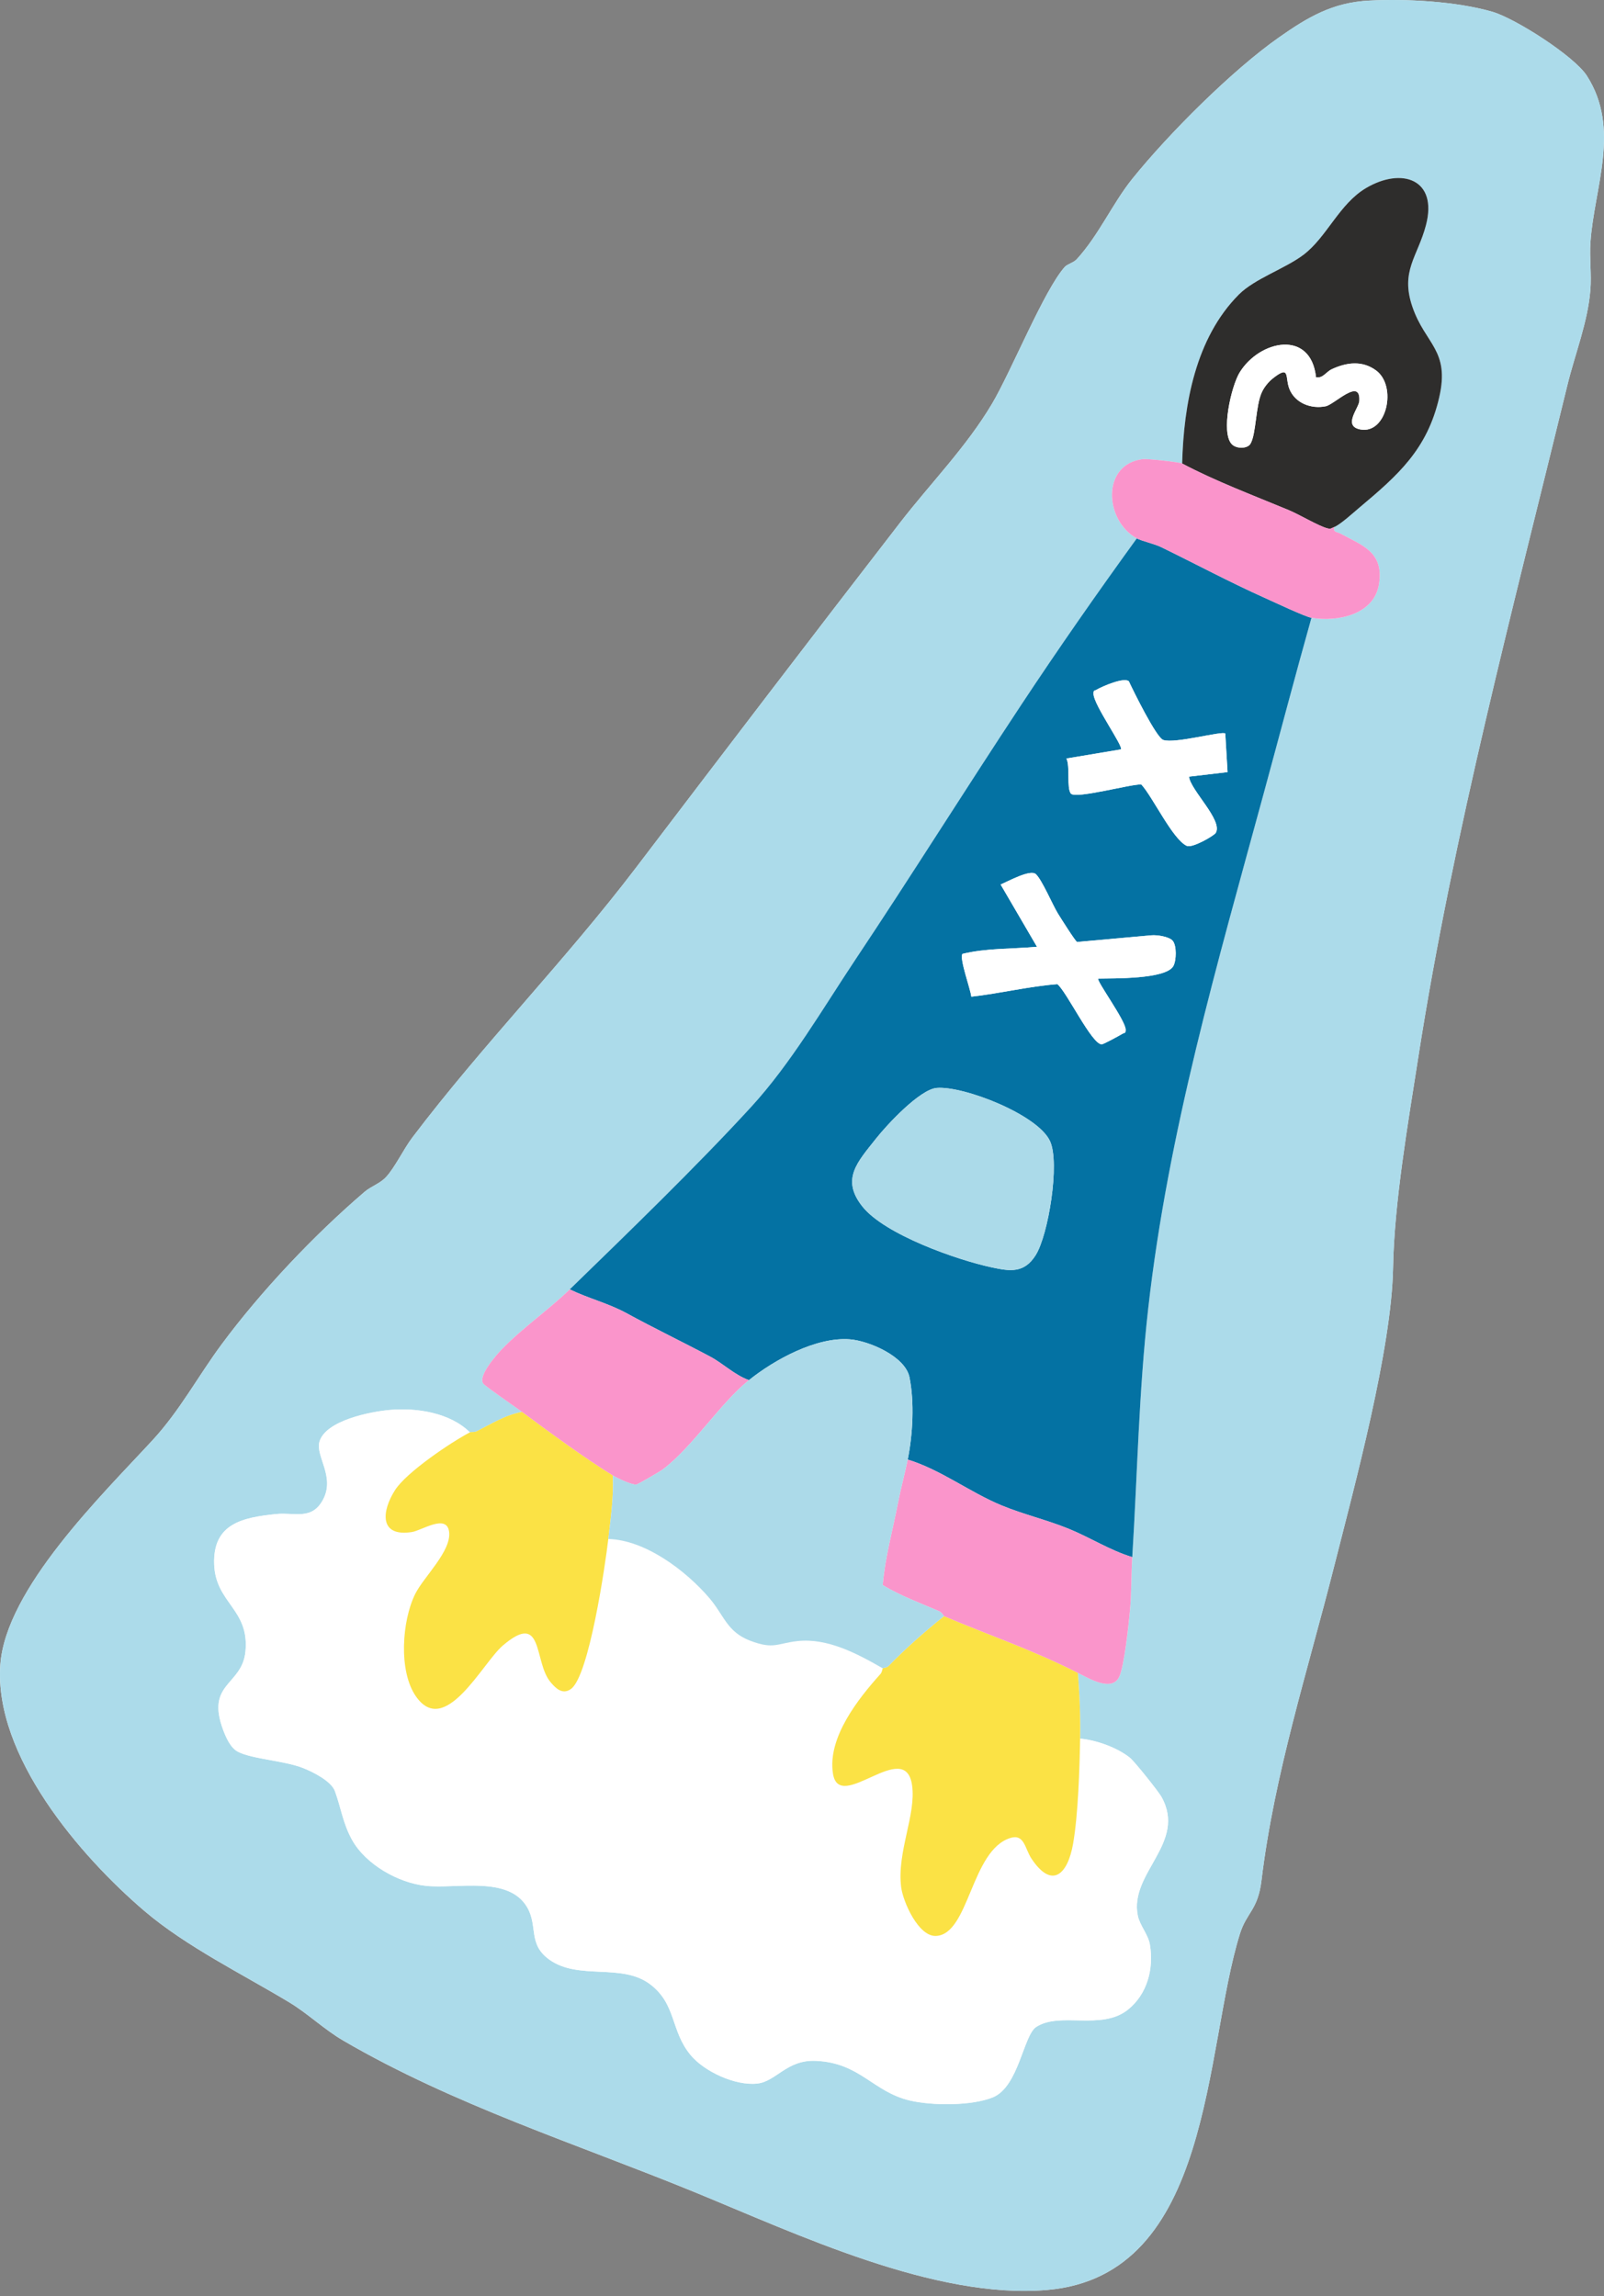 <svg width="183" height="262" viewBox="0 0 183 262" fill="none" xmlns="http://www.w3.org/2000/svg">
<rect x="0" y="0" width="183" height="262" fill="#808080" stroke="none"/>
<g clip-path="url(#clip0_3012_6866)">
<path d="M121.493 30.442C119.125 33.073 115.386 42.354 113.178 46.074C110.249 51.009 106.172 55.131 102.681 59.648C92.58 72.716 82.602 85.803 72.608 98.944C64.444 109.677 55.12 119.131 47.039 129.803C46.048 131.111 45.047 133.234 44.039 134.311C43.318 135.082 42.363 135.338 41.588 136.001C35.852 140.911 29.799 147.304 25.306 153.369C22.58 157.046 20.537 160.941 17.39 164.35C11.638 170.584 0.642 181.302 0.036 189.965C-0.688 200.326 9.109 211.761 16.484 218.056C21.218 222.096 27.706 225.282 32.989 228.469C35.161 229.779 36.952 231.552 39.205 232.865C51.772 240.184 65.77 244.616 79.167 250.1C90.897 254.902 106.652 262.398 119.468 261.294C138.434 259.66 137.348 233.798 141.464 220.648C142.229 218.201 143.515 217.953 143.923 214.565C145.384 202.425 149.19 190.664 152.187 178.822C154.561 169.448 158.77 153.931 158.933 144.672C159.066 137.22 160.639 128.168 161.814 120.624C165.803 95.001 172.694 69.125 178.828 43.927C179.689 40.393 181.153 36.761 181.446 33.083C181.587 31.321 181.333 29.426 181.453 27.654C181.878 21.371 184.94 14.723 181.041 8.643C179.604 6.403 172.856 2.086 170.232 1.335C166.104 0.152 160.483 -0.147 156.209 0.069C152.035 0.28 149.209 1.958 145.917 4.269C140.564 8.026 133.309 15.284 129.183 20.407C126.93 23.206 125.369 26.828 122.837 29.591C122.49 29.97 121.772 30.136 121.492 30.447L121.493 30.442Z" fill="#FBFBFB"/>
<path d="M121.494 30.442C121.772 30.132 122.492 29.966 122.839 29.587C125.371 26.824 126.932 23.202 129.185 20.403C133.309 15.279 140.566 8.022 145.919 4.265C149.212 1.954 152.037 0.274 156.211 0.065C160.485 -0.151 166.106 0.148 170.234 1.331C172.858 2.084 179.607 6.399 181.043 8.639C184.942 14.719 181.88 21.367 181.455 27.649C181.335 29.422 181.589 31.317 181.448 33.079C181.155 36.757 179.692 40.389 178.83 43.923C172.694 69.119 165.805 94.997 161.816 120.62C160.641 128.163 159.068 137.216 158.935 144.668C158.772 153.927 154.563 169.444 152.189 178.818C149.19 190.66 145.386 202.421 143.925 214.561C143.517 217.95 142.231 218.197 141.466 220.644C137.35 233.794 138.436 259.656 119.47 261.29C106.654 262.394 90.899 254.898 79.169 250.096C65.772 244.612 51.774 240.179 39.207 232.861C36.954 231.548 35.163 229.776 32.991 228.465C27.707 225.278 21.219 222.092 16.486 218.052C9.109 211.757 -0.686 200.321 0.038 189.96C0.642 181.298 11.64 170.58 17.392 164.346C20.537 160.937 22.582 157.044 25.308 153.364C29.801 147.3 35.854 140.905 41.59 135.997C42.365 135.334 43.319 135.077 44.041 134.307C45.049 133.231 46.05 131.109 47.041 129.799C55.121 119.128 64.447 109.673 72.609 98.94C82.604 85.799 92.582 72.712 102.683 59.644C106.175 55.127 110.252 51.007 113.18 46.069C115.388 42.352 119.127 33.069 121.495 30.438L121.494 30.442ZM134.873 52.889C134.572 52.728 130.904 52.328 130.367 52.395C125.608 52.988 126.021 59.438 129.698 61.434C125.17 67.68 120.751 74.016 116.493 80.455C110.122 90.093 104.026 99.845 97.614 109.463C93.866 115.085 90.254 121.334 85.712 126.292C79.507 133.066 71.59 140.722 65.003 147.126C62.649 149.414 59.533 151.578 57.231 153.979C56.622 154.614 54.492 157.026 55.143 157.879C55.397 158.213 58.844 160.571 59.567 161.106C57.688 161.444 56.045 162.475 54.391 163.316C54.133 163.447 53.737 163.374 53.616 163.437C51.339 161.197 47.575 160.606 44.462 160.879C42.309 161.067 37.121 162.073 36.441 164.527C35.989 166.162 38.261 168.506 36.848 171.125C35.564 173.506 33.618 172.536 31.493 172.758C27.739 173.152 24.267 173.801 24.435 178.498C24.594 182.931 28.469 183.595 28.006 188.428C27.63 192.357 23.434 191.982 25.47 197.418C25.792 198.274 26.312 199.45 27.149 199.881C28.78 200.724 32.419 200.882 34.6 201.746C35.696 202.18 37.78 203.218 38.203 204.355C38.88 206.172 39.11 208.027 40.154 209.913C41.712 212.73 45.435 214.85 48.602 215.182C52.127 215.551 58.022 213.998 60.14 217.619C61.408 219.787 60.191 221.83 62.691 223.61C66.025 225.983 70.909 223.97 74.145 226.39C77.173 228.656 76.488 231.677 78.764 234.455C80.331 236.367 83.856 237.994 86.357 237.745C88.561 237.525 89.733 235 93.076 235.148C98.154 235.374 99.568 238.682 103.819 239.679C106.332 240.269 110.881 240.301 113.287 239.307C116.228 238.092 116.755 232.249 118.211 231.29C120.922 229.502 125.647 231.725 128.667 229.324C130.89 227.556 131.659 224.639 131.19 221.875C130.997 220.736 130.042 219.692 129.814 218.594C128.8 213.691 135.456 210.288 132.508 205.023C132.159 204.4 129.461 201.014 128.928 200.579C127.516 199.423 125.045 198.531 123.228 198.384C123.271 195.868 123.178 193.378 122.97 190.877C124.232 191.516 126.85 193.094 127.693 191.33C128.272 190.121 128.776 185.331 128.919 183.755C129.103 181.758 129.057 179.67 129.181 177.674C129.771 168.138 129.919 158.886 130.996 149.329C133.263 129.22 138.88 109.986 144.174 90.542C145.994 83.86 147.752 77.158 149.624 70.494C152.548 70.995 156.758 70.172 157.324 66.678C157.92 63 155.462 62.248 152.893 60.868C152.531 60.674 152.074 60.766 152.212 60.138C152.936 59.838 154.369 58.523 155.062 57.941C159.507 54.215 162.836 51.279 164.2 45.336C165.444 39.92 162.615 39.3 161.144 35.021C159.735 30.921 161.739 29.298 162.685 25.699C164.072 20.425 159.912 19.055 155.855 21.454C152.788 23.27 151.395 27.038 148.717 29.07C146.646 30.642 143.148 31.792 141.344 33.603C136.4 38.563 135.047 46.144 134.872 52.889H134.873Z" fill="#ACDBEA"/>
<path d="M53.615 163.435C51.393 164.607 46.37 167.993 45.069 170.031C43.537 172.431 43.232 175.405 47.002 174.81C48.116 174.634 50.942 172.709 51.235 174.754C51.553 176.969 48.326 179.934 47.359 181.903C45.856 184.964 45.458 190.686 47.447 193.555C50.769 198.343 55.038 189.755 57.361 187.768C62.07 183.738 60.864 189.59 62.797 191.921C63.39 192.634 64.177 193.426 65.152 192.712C67.216 191.201 69.061 178.544 69.401 175.606C73.623 175.713 78.257 179.222 80.92 182.334C82.606 184.304 82.933 186.212 85.608 187.222C88.299 188.237 88.656 187.506 91.006 187.253C94.439 186.884 97.833 188.708 100.713 190.363C100.662 190.416 100.657 190.785 100.458 191.004C97.904 193.839 94.382 198.291 95.036 202.388C95.771 207.003 103.274 198.193 104.06 203.713C104.538 207.082 102.317 211.311 102.812 215.318C103.022 217.017 104.781 220.969 106.768 220.901C110.584 220.772 110.765 211.103 115.284 209.719C116.879 209.229 116.924 210.944 117.687 212.087C120.069 215.658 121.83 213.794 122.424 210.4C123.008 207.056 123.169 201.851 123.228 198.389C125.045 198.535 127.516 199.428 128.928 200.583C129.459 201.018 132.159 204.404 132.508 205.027C135.456 210.292 128.8 213.695 129.814 218.598C130.041 219.698 130.997 220.742 131.19 221.879C131.658 224.644 130.889 227.56 128.666 229.328C125.646 231.729 120.922 229.506 118.211 231.294C116.755 232.255 116.228 238.096 113.287 239.311C110.883 240.305 106.332 240.272 103.819 239.683C99.567 238.685 98.154 235.377 93.076 235.153C89.734 235.005 88.561 237.528 86.356 237.749C83.856 237.999 80.331 236.372 78.764 234.459C76.488 231.682 77.173 228.66 74.144 226.394C70.909 223.973 66.025 225.986 62.691 223.614C60.189 221.833 61.408 219.79 60.14 217.623C58.022 214.003 52.127 215.555 48.602 215.186C45.435 214.854 41.712 212.735 40.153 209.917C39.111 208.032 38.88 206.176 38.203 204.36C37.78 203.222 35.696 202.184 34.6 201.75C32.419 200.886 28.78 200.728 27.149 199.885C26.313 199.453 25.792 198.278 25.47 197.422C23.434 191.988 27.63 192.363 28.006 188.432C28.468 183.599 24.594 182.935 24.435 178.502C24.267 173.805 27.739 173.156 31.493 172.762C33.618 172.54 35.564 173.509 36.848 171.13C38.261 168.51 35.989 166.167 36.441 164.531C37.12 162.075 42.307 161.072 44.462 160.884C47.575 160.611 51.339 161.201 53.616 163.441L53.615 163.435Z" fill="white"/>
<path d="M149.624 70.494C147.751 77.158 145.994 83.86 144.174 90.542C138.878 109.988 133.263 129.22 130.996 149.329C129.919 158.886 129.771 168.139 129.18 177.674C126.654 176.911 124.385 175.441 121.931 174.441C119.425 173.42 116.744 172.798 114.254 171.766C110.604 170.252 107.356 167.709 103.562 166.542C104.139 163.704 104.338 160.003 103.763 157.15C103.28 154.762 99.138 152.993 96.96 152.823C93.13 152.526 88.348 155.148 85.447 157.48C83.805 156.891 82.502 155.579 81.019 154.791C77.844 153.103 74.641 151.567 71.478 149.838C69.412 148.709 67.109 148.149 65.004 147.124C71.591 140.719 79.508 133.063 85.713 126.29C90.255 121.331 93.868 115.083 97.615 109.461C104.027 99.842 110.123 90.091 116.494 80.453C120.752 74.013 125.171 67.676 129.699 61.431C130.24 61.725 131.711 62.056 132.462 62.42C136.346 64.312 140.357 66.457 144.273 68.209C145.278 68.659 148.887 70.366 149.625 70.492L149.624 70.494ZM139.791 83.697C139.461 83.371 134.047 84.89 132.716 84.432C131.913 84.156 129.295 78.818 128.791 77.739C128.253 77.243 125.77 78.307 125.102 78.702C124.846 78.853 124.762 78.715 124.759 79.162C124.752 80.395 128.192 85.171 127.887 85.509L121.674 86.549C122.112 87.516 121.677 89.862 122.164 90.538C122.657 91.222 129.058 89.438 130.214 89.511C131.523 90.936 133.781 95.765 135.397 96.516C136.025 96.808 138.518 95.354 138.704 95.04C139.55 93.61 135.831 90.179 135.651 88.618L140.051 88.1L139.791 83.697ZM133.771 107.322C133.341 106.866 132.008 106.663 131.375 106.721L122.886 107.486C122.695 107.423 120.976 104.693 120.692 104.229C120.075 103.22 118.896 100.419 118.183 99.746C117.559 99.156 115.014 100.567 114.162 100.928L118.311 108.033C115.483 108.295 112.561 108.171 109.804 108.843C109.448 109.407 110.72 112.837 110.818 113.726C114.095 113.359 117.405 112.542 120.64 112.295C121.73 113.217 124.551 119.138 125.684 119.164C125.903 119.17 127.71 118.166 128.082 117.948C128.337 117.798 128.424 117.952 128.426 117.491C128.434 116.464 125.033 111.859 125.3 111.662C127.011 111.626 132.976 111.751 133.856 110.252C134.221 109.631 134.27 107.854 133.771 107.324V107.322ZM106.873 124.138C104.947 124.296 101.189 128.34 99.947 129.917C97.843 132.585 95.905 134.541 98.393 137.67C100.935 140.867 109.179 143.77 113.183 144.621C115.232 145.056 116.849 145.306 118.16 143.219C119.611 140.911 120.938 132.742 119.806 130.229C118.436 127.186 109.943 123.886 106.873 124.138Z" fill="#0472A3"/>
<path d="M152.211 60.138C151.896 60.269 151.859 60.393 151.438 60.286C150.449 60.035 148.219 58.7 147.027 58.206C142.907 56.495 138.593 54.868 134.872 52.891C135.046 46.146 136.4 38.566 141.344 33.605C143.148 31.795 146.646 30.644 148.717 29.071C151.395 27.039 152.788 23.27 155.855 21.456C159.912 19.056 164.072 20.425 162.685 25.701C161.739 29.299 159.736 30.921 161.144 35.022C162.613 39.301 165.442 39.922 164.2 45.337C162.836 51.281 159.506 54.215 155.063 57.943C154.371 58.524 152.937 59.84 152.212 60.14L152.211 60.138ZM150.143 43.052C149.561 37.562 143.712 38.8 141.433 42.497C140.491 44.026 139.238 49.384 140.55 50.702C141.069 51.224 142.305 51.219 142.657 50.648C143.322 49.566 143.24 46.324 143.958 44.763C144.228 44.177 144.718 43.572 145.219 43.176C147.249 41.573 146.576 43.07 147.114 44.397C147.768 46.006 149.593 46.694 151.246 46.357C152.255 46.15 155.265 43.004 155.08 45.771C155.025 46.587 153.16 48.613 155.196 49.001C158.221 49.578 159.417 44.06 157 42.273C155.419 41.102 153.612 41.348 151.938 42.13C151.27 42.444 150.949 43.19 150.143 43.051V43.052Z" fill="#2E2D2C"/>
<path d="M122.969 190.878C123.177 193.38 123.271 195.871 123.228 198.386C123.169 201.848 123.008 207.054 122.424 210.397C121.83 213.793 120.07 215.655 117.686 212.084C116.923 210.941 116.879 209.226 115.284 209.716C110.764 211.1 110.583 220.769 106.768 220.898C104.78 220.966 103.023 217.014 102.812 215.315C102.316 211.309 104.538 207.079 104.059 203.711C103.275 198.192 95.772 207 95.035 202.385C94.382 198.288 97.905 193.838 100.458 191.002C100.655 190.782 100.662 190.413 100.712 190.36C100.757 190.312 101.163 190.308 101.357 190.108C103.339 188.072 105.483 186.182 107.7 184.404C113.012 186.658 117.659 188.19 122.968 190.877L122.969 190.878Z" fill="#FBE245"/>
<path d="M59.567 161.106C62.729 163.451 66.651 166.33 69.918 168.355C70.027 170.786 69.679 173.198 69.401 175.604C69.06 178.542 67.215 191.198 65.151 192.71C64.176 193.424 63.389 192.634 62.796 191.919C60.863 189.588 62.068 183.737 57.361 187.766C55.037 189.755 50.768 198.343 47.447 193.553C45.456 190.684 45.854 184.963 47.359 181.901C48.325 179.933 51.552 176.967 51.235 174.753C50.942 172.708 48.116 174.634 47.001 174.809C43.232 175.405 43.538 172.429 45.068 170.03C46.37 167.992 51.394 164.606 53.614 163.434C53.735 163.371 54.131 163.444 54.388 163.313C56.043 162.473 57.685 161.441 59.565 161.103L59.567 161.106Z" fill="#FBE245"/>
<path d="M129.178 177.675C129.055 179.673 129.101 181.759 128.917 183.757C128.772 185.332 128.268 190.123 127.691 191.332C126.848 193.095 124.23 191.517 122.967 190.878C117.658 188.191 113.01 186.659 107.699 184.406C107.661 184.39 107.463 183.985 107.116 183.836C104.948 182.902 102.731 182.091 100.703 180.867C100.967 177.727 101.84 174.621 102.442 171.51C102.768 169.824 103.246 168.074 103.558 166.543C107.352 167.712 110.6 170.254 114.251 171.767C116.741 172.8 119.422 173.422 121.928 174.443C124.382 175.442 126.651 176.913 129.177 177.675H129.178Z" fill="#FA95CB"/>
<path d="M65 147.125C67.105 148.15 69.409 148.71 71.474 149.839C74.637 151.568 77.84 153.105 81.015 154.792C82.498 155.58 83.801 156.893 85.444 157.482C82.178 160.108 79.06 165.074 75.594 167.692C75.318 167.9 72.784 169.369 72.614 169.394C72.096 169.467 70.425 168.671 69.917 168.357C66.649 166.332 62.728 163.453 59.566 161.108C58.843 160.571 55.395 158.213 55.142 157.881C54.491 157.028 56.62 154.615 57.23 153.981C59.532 151.581 62.649 149.417 65.002 147.128L65 147.125Z" fill="#FA95CB"/>
<path d="M134.873 52.889C138.594 54.868 142.908 56.494 147.028 58.204C148.22 58.698 150.448 60.033 151.439 60.285C151.86 60.391 151.897 60.267 152.212 60.137C152.074 60.764 152.532 60.672 152.892 60.866C155.461 62.248 157.92 62.999 157.324 66.677C156.758 70.17 152.546 70.993 149.624 70.492C148.886 70.366 145.277 68.658 144.272 68.209C140.356 66.458 136.345 64.311 132.46 62.42C131.709 62.055 130.239 61.724 129.698 61.431C126.021 59.436 125.608 52.985 130.367 52.392C130.902 52.326 134.571 52.727 134.873 52.886V52.889Z" fill="#FA94CB"/>
<path d="M103.56 166.543C103.248 168.072 102.77 169.823 102.444 171.51C101.842 174.622 100.968 177.728 100.705 180.867C102.733 182.091 104.951 182.902 107.118 183.836C107.465 183.985 107.663 184.39 107.701 184.406C105.484 186.184 103.34 188.072 101.358 190.11C101.165 190.309 100.758 190.314 100.714 190.361C97.835 188.707 94.44 186.883 91.007 187.252C88.657 187.505 88.299 188.236 85.609 187.22C82.934 186.211 82.607 184.302 80.921 182.332C78.258 179.22 73.623 175.712 69.402 175.604C69.681 173.198 70.028 170.786 69.919 168.355C70.428 168.671 72.098 169.465 72.616 169.392C72.786 169.368 75.32 167.899 75.596 167.69C79.063 165.072 82.18 160.107 85.446 157.48C88.347 155.148 93.127 152.526 96.959 152.823C99.137 152.992 103.278 154.762 103.761 157.15C104.337 160.003 104.139 163.704 103.56 166.541V166.543Z" fill="#ACDAE9"/>
<path d="M106.871 124.138C109.942 123.885 118.434 127.185 119.804 130.228C120.936 132.743 119.609 140.911 118.159 143.219C116.847 145.307 115.229 145.057 113.181 144.62C109.178 143.769 100.935 140.867 98.391 137.67C95.903 134.541 97.841 132.585 99.945 129.917C101.189 128.34 104.946 124.298 106.871 124.138Z" fill="#ABDAE9"/>
<path d="M133.77 107.322C134.269 107.852 134.22 109.63 133.855 110.25C132.973 111.748 127.008 111.623 125.299 111.661C125.032 111.857 128.433 116.463 128.425 117.489C128.423 117.95 128.336 117.797 128.081 117.946C127.709 118.164 125.902 119.167 125.683 119.162C124.551 119.137 121.731 113.217 120.639 112.294C117.405 112.542 114.095 113.359 110.817 113.724C110.719 112.835 109.447 109.406 109.803 108.842C112.56 108.17 115.482 108.293 118.31 108.032L114.161 100.926C115.013 100.567 117.558 99.154 118.182 99.744C118.895 100.418 120.073 103.218 120.691 104.228C120.975 104.691 122.694 107.421 122.885 107.485L131.374 106.719C132.007 106.662 133.34 106.864 133.77 107.321V107.322Z" fill="white"/>
<path d="M139.79 83.697L140.05 88.1L135.65 88.618C135.829 90.177 139.55 93.61 138.703 95.04C138.516 95.354 136.022 96.808 135.396 96.516C133.78 95.765 131.521 90.934 130.213 89.511C129.057 89.438 122.654 91.221 122.163 90.538C121.676 89.862 122.111 87.516 121.673 86.549L127.885 85.509C128.192 85.171 124.752 80.395 124.757 79.162C124.76 78.715 124.845 78.853 125.101 78.702C125.768 78.309 128.251 77.243 128.79 77.739C129.292 78.818 131.91 84.155 132.715 84.432C134.046 84.89 139.46 83.372 139.79 83.697Z" fill="white"/>
<path d="M150.144 43.051C150.949 43.19 151.27 42.443 151.939 42.13C153.613 41.346 155.42 41.102 157.001 42.272C159.418 44.06 158.221 49.579 155.197 49C153.161 48.611 155.026 46.586 155.081 45.771C155.266 43.003 152.258 46.15 151.247 46.356C149.594 46.694 147.768 46.005 147.115 44.396C146.577 43.071 147.25 41.573 145.219 43.176C144.718 43.572 144.227 44.177 143.959 44.763C143.241 46.324 143.322 49.566 142.658 50.647C142.306 51.219 141.069 51.223 140.551 50.702C139.238 49.384 140.492 44.026 141.434 42.496C143.713 38.8 149.561 37.562 150.144 43.052V43.051Z" fill="white"/>
</g>
<defs>
<clipPath id="clip0_3012_6866">
<rect width="183" height="261.402" fill="white"/>
</clipPath>
</defs>
</svg>
